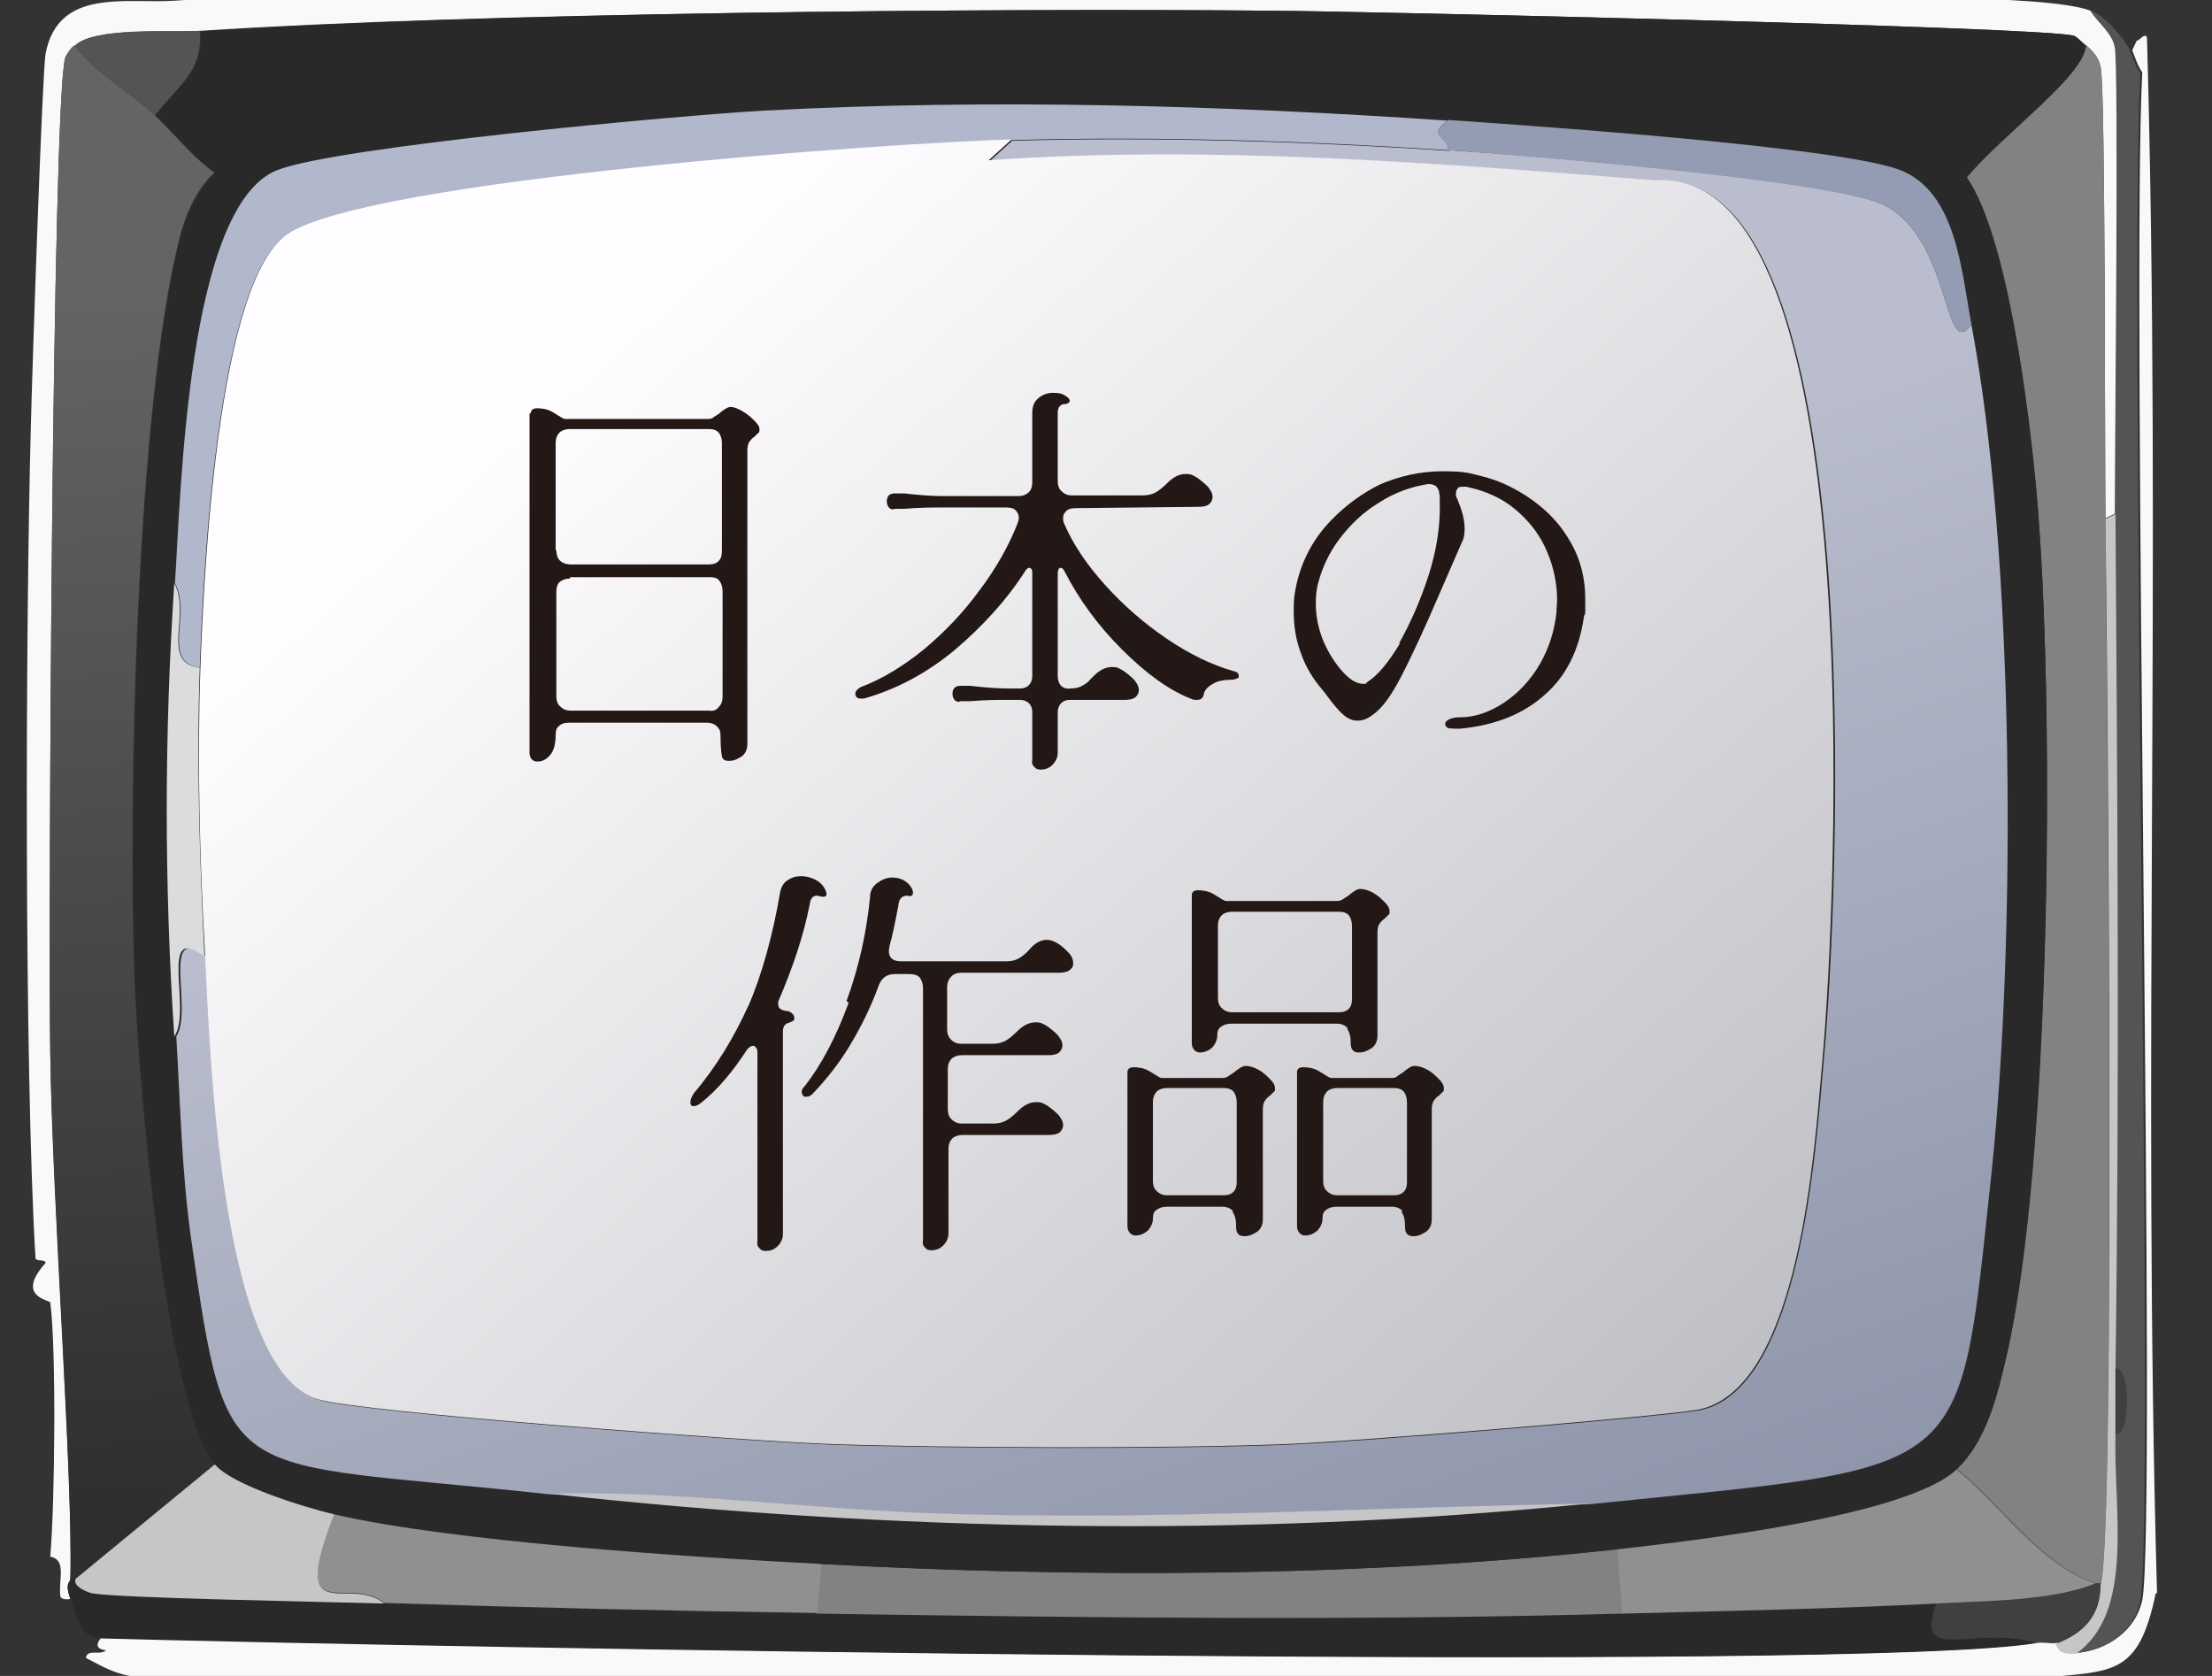<?xml version="1.0" encoding="UTF-8"?> <svg xmlns="http://www.w3.org/2000/svg" xmlns:xlink="http://www.w3.org/1999/xlink" version="1.1" viewBox="0 0 330 250"><rect x="0" y="0" width="330" height="250" fill="#333333" stroke="none"/><defs><style> .cls-1 { fill: #414041; } .cls-2 { fill: #b1b8cc; } .cls-3 { fill: #f9f9fa; } .cls-4 { fill: #29292a; } .cls-5 { fill: #555455; } .cls-6 { fill: #838182; } .cls-7 { fill: #231815; } .cls-8 { fill: #dcdbdd; } .cls-9 { fill: #908f91; } .cls-10 { fill: #949cb3; } .cls-11 { fill: #c6c5c7; } .cls-12 { fill: url(#_名称未設定グラデーション_41); } .cls-13 { fill: url(#_名称未設定グラデーション_42); } .cls-14 { fill: url(#_名称未設定グラデーション_43); } </style><linearGradient id="_名称未設定グラデーション_41" data-name="名称未設定グラデーション 41" x1="-575.8" y1="-454.1" x2="-561.4" y2="-194.5" gradientTransform="translate(442.8 360.9) scale(.7)" gradientUnits="userSpaceOnUse"><stop offset="0" stop-color="#646365"></stop><stop offset="1" stop-color="#2e2e30"></stop></linearGradient><linearGradient id="_名称未設定グラデーション_42" data-name="名称未設定グラデーション 42" x1="-399.6" y1="-379.3" x2="-325.2" y2="-169.1" gradientTransform="translate(442.8 360.9) scale(.7)" gradientUnits="userSpaceOnUse"><stop offset="0" stop-color="#b9bdcd"></stop><stop offset="1" stop-color="#8f95aa"></stop></linearGradient><linearGradient id="_名称未設定グラデーション_43" data-name="名称未設定グラデーション 43" x1="-501.9" y1="-448.4" x2="-278.4" y2="-196.1" gradientTransform="translate(442.8 360.9) scale(.7)" gradientUnits="userSpaceOnUse"><stop offset="0" stop-color="#fffdff"></stop><stop offset="1" stop-color="#bdbec3"></stop></linearGradient></defs><g><g id="_レイヤー_1" data-name="レイヤー_1"><g><path class="cls-3" d="M265.1-.6c10,.4,39.9-.4,46.8,2.2,1.1,1.8,3.3,3.3,3.7,5.6.6,3.4,0,59.7,0,69.4l-1.5.7c-.1-10.1,0-63.9-.7-67.2-.3-1.3-1.1-2.4-2.2-3.3-.4-.3-1.5-1.4-1.9-1.5-5.8-1.3-104.7-3.6-119.5-3.7-42.6-.4-119.2.3-160,3-4.2.3-15.8-.6-18.6,2.2-.5,0-1.5,1.7-1.5,1.9-1.9,8-2.5,129.1-2.2,148.5.3,22.6,3.4,63.4,3,78.3,0,.6-.9.5,0,3,0,0-1.3.3-1.5-.4-.3-2.5,1-5.4-1.5-5.9.7-8.1.9-31.3,0-37.9,0-.4-5.3-.8-.7-5.9,0-.6-1.4-.2-1.5-.7-1.7-28.2-1.5-93.9-.7-124,.2-8.4,1.7-52.9,2.2-55.7C8.7-1.9,18.9.6,26.1.1c61.5-4.5,174.9-3.1,239-.7Z"></path><path class="cls-3" d="M321.6,237.7c-2.6,12.4-6.4,11.5-17.1,12.6-22.7,2.3-143.6,1.8-177,1.5-18.3-.2-100.3-.8-106.2-1.5-3.7-.4-5.3-1.3-8.5-3,.3-1.4,2-.3,3-1.1.2-.1-2.3,0-.7-1.9,46.8,1.3,262,5.3,288.8.7.9-.2,2,.1,3,0,.5,1.6,1.6,1.6,3,1.5,4.4-.3,8.7-3.2,9.7-7.8,2.2-11.2-1.7-196,0-227.9-.7-1-1.1-2.3-1.5-3.3l.7-1.5c.1.4,1.2-1.3,1.5-.4,2.2,77.2-.7,154.7,1.5,232Z"></path><path class="cls-4" d="M57.3,239.2c21.5.7,43.1,1.1,64.6,1.5,40.1.6,80.1,1.1,120.3,0,15.5-.4,31.3-.7,46.8-1.5-3.4,9.3,5.8,3.1,14.8,5.9-26.7,4.5-242,.6-288.8-.7-3.6-.4-3.5-3.6-4.5-5.9-.9-2.4,0-2.4,0-3h.7c-.6,1.2,2.2,2.2,2.6,2.2,4.6.6,33.1,1.1,43.4,1.5Z"></path><path class="cls-5" d="M317.8,7.6c.4,1.1.8,2.4,1.5,3.3-1.7,31.9,2.2,216.7,0,227.9-.9,4.6-5.2,7.5-9.7,7.8,8.8-6.1,5.7-21.3,5.9-32.7,2.3.7,2.3-10.3,0-9.7.6-42.5.3-85.2,0-127.7,0-9.7.6-66,0-69.4-.4-2.3-2.6-3.7-3.7-5.6,3,1.2,5.8,5.5,5.9,5.9Z"></path><path class="cls-12" d="M23.1,17.2c3,2.8,5.5,6.2,8.9,8.5-2.7,2.5-4.3,6.2-5.2,9.7-6.5,25.4-7.8,84.8-6.7,112.1.6,13.2,4.4,62.2,11.9,70.9l-20.8,17.1h-.7c.4-15-2.6-55.7-3-78.3-.3-19.4.3-140.5,2.2-148.5,0-.1,1-1.9,1.5-1.9,3,4.2,8.2,6.9,11.9,10.4Z"></path><path class="cls-6" d="M314.1,77.3c.2,20,1.5,151.2-.7,158.9h-.7c-8.3-2.8-13.9-11.5-20.8-17.1,4.5-4.3,6.1-10.9,7.4-16.7,6.7-29,7.3-98.6,4.5-129.2-1.1-12.1-4.3-38-10.4-46.8,5.5-6.6,17.5-15.1,17.8-19.7,1.1.9,2,2,2.2,3.3.7,3.3.6,57,.7,67.2Z"></path><path class="cls-11" d="M315.6,204.3c0,3.2,0,6.4,0,9.7-.3,11.4,2.9,26.5-5.9,32.7-1.4,0-2.5.1-3-1.5,7.4-2.7,6.4-8.1,6.7-8.9,2.2-7.6,1-138.9.7-158.9l1.5-.7c.3,42.5.6,85.2,0,127.7Z"></path><path class="cls-5" d="M29.8,4.6c.5,6.1-3.3,8.2-6.7,12.6-3.7-3.5-8.9-6.2-11.9-10.4,2.8-2.8,14.4-2,18.6-2.2Z"></path><path class="cls-1" d="M313.4,236.2c-.2.8.7,6.2-6.7,8.9-1,.1-2-.2-3,0-9-2.9-18.3,3.4-14.8-5.9,7.5-.4,17.4-.3,23.8-3h.7Z"></path><path class="cls-6" d="M241.4,231l.7,9.7c-40.1,1.1-80.1.6-120.3,0l.7-7.4c38.6,2.1,80.3,2,118.8-2.2Z"></path><path class="cls-9" d="M312.6,236.2c-6.3,2.6-16.2,2.6-23.8,3-15.5.8-31.3,1.1-46.8,1.5l-.7-9.7c11.4-1.3,43-4.9,50.5-11.9,6.9,5.6,12.5,14.3,20.8,17.1Z"></path><path class="cls-9" d="M122.6,233.2l-.7,7.4c-21.5-.3-43.1-.8-64.6-1.5-5.2-4.4-14.5,4.3-7.4-13.4,17.8,4.2,53.5,6.4,72.7,7.4Z"></path><path class="cls-11" d="M49.9,225.8c-7,17.7,2.3,9,7.4,13.4-10.4-.3-38.8-.8-43.4-1.5-.4,0-3.2-1-2.6-2.2l20.8-17.1c2.7,3.1,13.5,6.4,17.8,7.4Z"></path><path class="cls-1" d="M315.6,213.9c0-3.2,0-6.4,0-9.7,2.3-.7,2.3,10.3,0,9.7Z"></path><g><path class="cls-4" d="M311.2,6.8c-.3,4.6-12.3,13.1-17.8,19.7,6.1,8.8,9.3,34.7,10.4,46.8,2.8,30.6,2.3,100.2-4.5,129.2-1.4,5.8-2.9,12.4-7.4,16.7-7.5,7-39.1,10.6-50.5,11.9-38.4,4.2-80.2,4.3-118.8,2.2-19.3-1-55-3.3-72.7-7.4-4.3-1-15.1-4.3-17.8-7.4-7.5-8.7-11.3-57.6-11.9-70.9-1.1-27.3.2-86.7,6.7-112.1.9-3.4,2.5-7.2,5.2-9.7-3.4-2.4-5.9-5.8-8.9-8.5,3.3-4.4,7.2-6.5,6.7-12.6C70.6,1.9,147.2,1.2,189.8,1.6c14.8.1,113.7,2.4,119.5,3.7.4,0,1.5,1.2,1.9,1.5Z"></path><g><path class="cls-13" d="M216.1,22.4c11.4.7,57.8,4.5,65,8.2,10.1,5.1,8.8,23.6,13,17.8,6.5,34.4,6.7,91.5,3,126.6-5,46.3-2.4,43.5-60.1,49.4-32,.5-64.2,2.4-96.1,1.5-19.6-.6-39.6-3.5-59-3-48.6-5.3-47.9-.1-53.4-38.2-1.4-9.9-1.6-20.1-2.2-30.1,2.6-3.9-2.5-17.2,4.5-11.9.7,13.4,2.1,61.5,16.7,66.1,6.3,2,65.1,6.3,76.5,6.7,17.1.6,51.4.7,68.3,0,8.8-.3,57.2-4.2,61.6-5.2,14.8-3.5,17-38.9,18.2-52.3,2.1-22.5,7.5-133.3-24.9-131-33-2.6-66.3-5.3-99.5-3l3.3-3c21.7-.6,43.6.1,65.3,1.5Z"></path><path class="cls-2" d="M216.1,17.9c-3.4,2.5-.1,2.3,0,4.5-21.7-1.4-43.6-2.1-65.3-1.5-18.4.5-95.8,6-108,14.1-10.6,7.1-12.5,51.5-13,64.6-5.8-.8-1.2-8-3.7-12.6.9-13.4,1.8-56.2,15.2-61.6,8.7-3.5,60.1-8.2,72.7-8.9,34-1.8,68.2-.8,102.1,1.5Z"></path><path class="cls-10" d="M294.1,48.4c-4.2,5.8-2.9-12.7-13-17.8-7.2-3.6-53.6-7.4-65-8.2-.1-2.1-3.4-1.9,0-4.5,13.2.9,57.9,4,67.2,7.4,8.6,3.2,9.3,15.1,10.8,23Z"></path><path class="cls-8" d="M29.8,99.6c-.5,14.3,0,28.8.7,43.1-7-5.3-1.8,8-4.5,11.9-1.5-22.8-1.5-44.7,0-67.6,2.5,4.6-2.1,11.8,3.7,12.6Z"></path><path class="cls-11" d="M236.9,224.3c-51.4,5.2-103.9,4.1-155.1-1.5,19.5-.5,39.4,2.4,59,3,32,1,64.2-1,96.1-1.5Z"></path><path class="cls-14" d="M150.8,20.9l-3.3,3c33.2-2.3,66.4.4,99.5,3,32.4-2.3,26.9,108.6,24.9,131-1.2,13.4-3.3,48.8-18.2,52.3-4.4,1-52.8,4.9-61.6,5.2-16.9.7-51.2.6-68.3,0-11.4-.4-70.1-4.7-76.5-6.7-14.6-4.6-16-52.6-16.7-66.1-.8-14.3-1.2-28.7-.7-43.1.5-13.1,2.4-57.5,13-64.6,12.2-8.1,89.6-13.6,108-14.1Z"></path></g></g></g><g><path class="cls-7" d="M79.2,61.6c0-.4.3-.7.9-.7s1.3.1,1.8.3c.5.2.9.5,1.4.8.5.3.8.5,1,.5h21.2c.4,0,.7,0,1-.3.3-.2.7-.4.9-.6.2-.2.5-.4.8-.6.3-.2.6-.3.8-.3.4,0,1,.2,1.7.6.7.4,1.3.9,1.8,1.4.5.5.8.9.8,1.3s0,.5-.2.6c-.1.1-.3.3-.5.5-.3.2-.6.5-.8.8-.2.3-.3.7-.3,1.3v43.8c0,.8-.3,1.4-.8,1.8-.6.4-1.2.7-1.9.7s-1-.2-1.1-.7c-.1-.5-.2-1.4-.2-2.7s-.2-1.3-.5-1.7c-.4-.4-.9-.6-1.6-.6h-20.4c-.7,0-1.2.1-1.6.5-.4.3-.5.7-.5,1.3,0,1.4-.3,2.4-.8,3-.5.6-1.1,1-1.9,1s-1.2-.5-1.2-1.4v-50.5ZM83,82.1c0,1.3.7,2,2,2.1h20.7c.6,0,1.1-.1,1.5-.5.4-.4.5-.9.5-1.6v-16c0-.7-.2-1.2-.5-1.6-.4-.4-.9-.5-1.6-.5h-20.6c-.6,0-1.2.2-1.5.5-.4.4-.6.9-.6,1.6v16ZM85,86.3c-.6,0-1.1.2-1.5.5-.4.4-.5.9-.5,1.6v15.5c0,.6.2,1.2.6,1.5.4.4.9.6,1.5.6h20.6c.6.1,1.1,0,1.5-.5.4-.4.6-.9.6-1.6v-15.7c0-.7-.2-1.2-.5-1.6-.3-.4-.8-.5-1.3-.5h-20.9Z"></path><path class="cls-7" d="M137.8,96.9c3.1-2.6,5.9-5.5,8.3-8.8,2.5-3.3,4.4-6.7,5.7-10,.1-.3.2-.6.2-.9,0-.4-.2-.8-.5-1.1-.3-.3-.8-.4-1.4-.4h-9.4c-1.6,0-3.5,0-5.8.2h-1.4c-.4.2-.7,0-.9-.2-.2-.3-.3-.5-.3-.9s.1-.7.3-.9c.2-.2.5-.3.9-.3h1.4c2.5.3,4.5.4,5.8.4h11.2c.7,0,1.2-.2,1.6-.6.4-.4.5-.9.5-1.5v-10.3c0-1,.3-1.7.9-2.2.6-.5,1.3-.8,2.2-.8s1.3.1,1.8.4c.5.3.7.6.7.8s-.3.5-1,.5c-.2,0-.4.2-.6.4-.1.2-.2.5-.2.8v10.3c0,.6.2,1.2.6,1.5.4.4.9.6,1.5.6h10.6c.8,0,1.5-.2,2-.5.5-.3,1.1-.8,1.7-1.4.9-.9,1.8-1.3,2.7-1.3s1,.2,1.6.5c.6.4,1.2.9,1.7,1.4.4.5.7,1,.7,1.5s-.2.8-.5,1.1c-.4.3-.9.4-1.6.4l-18.3.2c-.6,0-1.1.1-1.4.4-.3.3-.5.6-.5,1s0,.6.2,1c1.3,3,3.3,6,6.1,9.1,2.7,3,5.8,5.7,9.2,8,3.4,2.3,6.7,3.9,9.9,4.8.5.1.8.3.8.7s0,.3-.3.4c-.2.1-.4.2-.8.2-1.2,0-2.2.2-2.9.7-.7.4-1.1.9-1.2,1.4-.1.6-.4.9-1,.9s-.5,0-1-.2c-3.3-1.3-6.7-3.8-10.3-7.4-3.6-3.6-6.4-7.5-8.5-11.6-.2-.4-.4-.5-.6-.5s-.4.3-.4.8v15.4c0,.6.2,1.1.5,1.4.3.3.8.5,1.4.4.8,0,1.5-.2,1.9-.5.4-.2.8-.5,1-.8.3-.3.5-.5.6-.6.9-.9,1.8-1.3,2.7-1.3s1,.2,1.6.5c.6.4,1.2.9,1.7,1.4.4.5.7,1,.7,1.5s-.2.8-.5,1.1c-.4.3-.9.4-1.6.4h-8.2c-.6,0-1,.2-1.3.5-.3.3-.5.8-.5,1.3v6.1c0,.7-.3,1.3-.8,1.8-.5.5-1.1.7-1.7.7s-.7-.1-1-.4c-.3-.3-.4-.6-.3-1.1v-7.1c0-.6-.2-1-.5-1.3-.3-.3-.8-.5-1.3-.5h-1.7c-1.6,0-3.5,0-5.8.2h-1.4c-.4.2-.7,0-.9-.2-.2-.3-.3-.5-.3-.9s.1-.7.3-.9c.2-.2.5-.3.9-.3h1.4c2.5.3,4.5.4,5.8.4h1.7c.6,0,1-.2,1.3-.5.3-.3.5-.8.5-1.3v-15.4c0-.2,0-.4-.1-.6-.1-.1-.2-.2-.3-.2-.2,0-.4.1-.6.4-2.8,4.4-6.4,8.3-10.5,11.8-4.2,3.5-8.7,5.9-13.6,7.3-.1,0-.3,0-.5,0s-.4,0-.6-.2c-.1-.1-.2-.3-.2-.5,0-.4.3-.7.8-1,3.2-1.2,6.3-3.1,9.4-5.6Z"></path><path class="cls-7" d="M216.2,108.7c-.4-.2-.6-.4-.6-.7s.2-.5.6-.7c.4-.2.9-.3,1.6-.3,2.3,0,4.5-.8,6.6-2.2s3.9-3.3,5.3-5.7c1.4-2.4,2.2-5,2.5-7.7,0-.8.1-1.4.1-1.8,0-2.5-.5-5-1.5-7.3-1-2.4-2.5-4.4-4.6-6.2-2.1-1.8-4.6-2.9-7.5-3.5-.5,0-.8,0-1.1.1-.2.2-.4.5-.4.9s0,.5.2.8c.7,1.7,1.1,3.1,1.1,4.4s-.2,1.7-.5,2.3l-3,6.9c-2.4,5.6-4.4,9.9-5.9,12.8-1.5,2.9-2.9,4.9-4.4,5.9-.8.6-1.5.8-2.2.8s-1.4-.3-2-.8c-.6-.5-1.4-1.4-2.3-2.6-.2-.3-.5-.7-1-1.3-1.3-1.5-2.4-3.3-3.1-5.3-.8-2.1-1.1-4.2-1.1-6.4s.2-2.9.5-4.3c.9-3.6,2.6-6.6,5-9.1,2.4-2.5,4.9-4.2,7.3-5.4,3-1.3,6.1-2,9.5-2s4,.3,6,.8c2,.5,3.7,1.3,5.3,2.2,3.1,1.8,5.6,4.1,7.3,6.9,1.8,2.8,2.6,5.9,2.6,9.2s0,1.7-.2,2.6c-.7,4.9-2.6,8.8-5.8,11.6-3.2,2.9-7.4,4.6-12.7,5.1-.7,0-1.3,0-1.7-.1ZM208.7,96c1.7-3,3.2-6.4,4.4-10.1,1.2-3.7,1.7-7.1,1.7-10.2s0-1.2-.1-2.2c0-.4-.3-.8-.5-1-.3-.2-.7-.3-1.1-.3-2.6.4-5.1,1.3-7.4,2.8-2.3,1.4-4.2,3.2-5.8,5.3-1.6,2.1-2.6,4.3-3.2,6.5-.3,1-.4,2.1-.4,3.2,0,2,.4,3.9,1.2,5.8.8,1.8,1.8,3.3,2.9,4.5,1.1,1.2,2.1,1.7,2.9,1.7s.4,0,.6-.2c1.6-1,3.2-2.9,5-5.9Z"></path><path class="cls-7" d="M111.6,150.2c2.1-4.9,3.7-10.7,4.8-17.2.2-.8.5-1.3,1.1-1.7.6-.4,1.2-.6,2-.6s1.5.2,2.1.5,1.2.8,1.5,1.5c.1.2.2.4.2.6s0,.4-.2.4c-.2.1-.4.1-.7,0-.2,0-.4-.1-.5-.1-.6,0-1,.4-1.1,1.3-.9,4.6-2.5,9.4-4.7,14.5,0,0,0,.2,0,.4,0,.6.4.9,1.2,1,.4,0,.7.2.9.4.2.2.3.4.3.6s0,.4-.2.5c-.2.1-.4.2-.7.3-.2,0-.4.2-.6.4-.1.2-.2.5-.2.8v30.3c0,.7-.3,1.3-.8,1.8-.5.5-1.1.7-1.7.7s-.7-.1-1-.4-.4-.6-.3-1.1v-28c0-.3,0-.6-.2-.8-.1-.2-.3-.3-.5-.3s-.5.2-.8.5c-2.2,3.4-4.5,6.1-6.9,8-.4.3-.7.5-1.1.5s-.5-.2-.5-.6.2-.8.5-1.3c3.3-3.9,6-8.3,8.2-13.2ZM126.3,149.3c1.9-5.2,3-10.4,3.5-15.5,0-.9.4-1.6,1.1-2.1s1.4-.8,2.2-.8c1.2,0,2.2.5,2.8,1.4.2.3.3.6.3.8s0,.4-.2.5c-.1.1-.3.1-.6,0-.8,0-1.3.4-1.4,1.6-.5,2.6-.9,4.6-1.3,5.9,0,.3-.1.6-.1.7,0,1.1.6,1.6,1.9,1.6h15.7c.8,0,1.4-.2,1.9-.5.5-.3,1.1-.8,1.6-1.4.8-.9,1.6-1.3,2.5-1.3s2,.6,3.2,1.9c.5.5.7,1,.7,1.6s-.2.7-.5,1c-.4.3-.9.4-1.6.4h-14.6c-.6,0-1.2.2-1.5.6-.4.4-.6.9-.6,1.6v6.3c0,.6.2,1.1.6,1.5.4.4.9.6,1.5.6h4.7c.8,0,1.5-.2,2-.5s1.1-.8,1.7-1.4c.9-.9,1.8-1.3,2.7-1.3s1,.2,1.6.5c.6.4,1.2.9,1.7,1.4.4.5.7,1,.7,1.5s-.2.8-.5,1.1c-.4.3-.9.4-1.6.4h-8.2c0,0-4.7,0-4.7,0-.6,0-1.2.2-1.5.5-.4.4-.6.9-.6,1.6v6c0,.6.2,1.2.6,1.5.4.4.9.6,1.5.6h4.7c.8,0,1.5-.2,2-.5s1.1-.8,1.7-1.4c.9-.9,1.8-1.3,2.7-1.3s1,.2,1.6.5c.6.4,1.2.9,1.7,1.4.4.5.7,1,.7,1.5s-.2.8-.5,1.1c-.4.3-.9.4-1.6.4h-8.2c0,0-4.7,0-4.7,0-.6,0-1.2.2-1.5.5-.4.4-.6.9-.6,1.6v12.6c0,.7-.3,1.3-.8,1.8-.5.5-1.1.7-1.7.7s-.7-.1-1-.4-.4-.6-.3-1.1v-37.6c0-.7-.2-1.2-.5-1.6-.4-.4-.9-.5-1.6-.5h-2.1c-1.2,0-2,.6-2.4,1.7-1.2,3.3-2.7,6.3-4.4,9.1-1.7,2.8-3.6,5.1-5.5,7.1-.3.3-.6.4-.9.4s-.4,0-.5-.2c-.1-.1-.2-.3-.2-.5s.1-.6.4-.8c2.5-3.2,4.7-7.3,6.6-12.5Z"></path><path class="cls-7" d="M183.9,180.6c-.4-.4-.9-.6-1.6-.6h-8.2c-.7,0-1.2.2-1.6.5-.4.3-.5.7-.5,1.3s-.3,1.3-.8,1.8c-.6.5-1.2.7-1.8.7s-1.2-.5-1.2-1.4v-23c0-.4.3-.7.9-.7s1.3.1,1.8.3c.5.2.9.5,1.4.8.5.3.8.5,1,.5h8.9c.4,0,.7,0,1.1-.3.3-.2.6-.4.9-.6.2-.2.5-.4.8-.6.3-.2.6-.3.8-.3.6,0,1.3.2,2,.6.7.4,1.2.9,1.7,1.4.5.5.7.9.7,1.3s0,.5-.2.6c-.1.1-.3.3-.5.5-.3.2-.6.5-.8.8-.2.3-.3.7-.3,1.3v16.4c0,.8-.3,1.4-.8,1.8-.6.4-1.2.7-1.9.7s-.9-.2-1.1-.5c-.2-.3-.2-.8-.2-1.4s-.2-1.3-.5-1.7ZM172,176.2c0,.6.2,1.2.6,1.5.4.4.9.6,1.5.6h8.3c.7,0,1.2-.1,1.6-.5.4-.4.5-.9.5-1.5v-11.9c0-.7-.2-1.2-.5-1.6-.4-.4-.9-.5-1.6-.5h-8.3c-.6,0-1.2.2-1.5.5-.4.4-.6.9-.6,1.6v11.8ZM201,153.3c-.4-.4-.9-.6-1.6-.6h-15.7c-.7,0-1.2.2-1.6.5-.4.3-.5.7-.5,1.3s-.3,1.3-.8,1.8c-.6.5-1.2.7-1.8.7s-1.2-.5-1.2-1.4v-22.1c0-.4.3-.7.9-.7s1.3.1,1.8.3c.5.2.9.5,1.4.8.5.3.8.5,1,.5h16.4c.4,0,.7,0,1.1-.3.3-.2.6-.4.9-.6.2-.2.5-.4.8-.6.3-.2.6-.3.8-.3.6,0,1.3.2,2,.6.7.4,1.2.9,1.7,1.4.5.5.7.9.7,1.3s0,.5-.2.6c-.1.1-.3.3-.5.5-.3.2-.6.5-.8.8-.2.3-.3.7-.3,1.3v15.4c0,.8-.3,1.4-.8,1.8-.6.4-1.2.7-1.9.7s-.9-.2-1.1-.5c-.2-.3-.2-.8-.2-1.3s-.2-1.3-.5-1.7ZM181.7,148.9c0,.6.2,1.2.6,1.5.4.4.9.6,1.5.6h15.8c.7,0,1.2-.1,1.6-.5.4-.4.5-.9.5-1.5v-10.9c0-.7-.2-1.2-.5-1.6-.4-.4-.9-.5-1.6-.5h-15.8c-.6,0-1.2.2-1.5.5-.4.4-.6.9-.6,1.6v10.9ZM209.2,180.6c-.4-.4-.9-.6-1.6-.6h-8.2c-.7,0-1.2.2-1.6.5-.4.3-.5.7-.5,1.3s-.3,1.3-.8,1.8c-.6.5-1.2.7-1.8.7s-1.2-.5-1.2-1.4v-23c0-.4.3-.7.9-.7s1.3.1,1.8.3c.5.2.9.5,1.4.8.5.3.8.5,1,.5h8.9c.4,0,.7,0,1-.3.3-.2.6-.4.9-.6.2-.2.5-.4.8-.6.3-.2.6-.3.8-.3.6,0,1.3.2,2,.6.7.4,1.2.9,1.7,1.4.5.5.7.9.7,1.3s0,.5-.2.6c-.1.1-.3.3-.5.5-.3.2-.6.5-.8.8-.2.3-.3.7-.3,1.3v16.4c0,.8-.3,1.4-.8,1.8-.6.4-1.2.7-1.9.7s-.9-.2-1.1-.5c-.2-.3-.2-.8-.2-1.4s-.2-1.3-.5-1.7ZM197.4,176.2c0,.6.2,1.2.6,1.5.4.4.9.6,1.5.6h8.3c.7,0,1.2-.1,1.6-.5.4-.4.5-.9.5-1.5v-11.9c0-.7-.2-1.2-.5-1.6-.4-.4-.9-.5-1.6-.5h-8.3c-.6,0-1.2.2-1.5.5-.4.4-.6.9-.6,1.6v11.8Z"></path></g></g></g></svg> 
